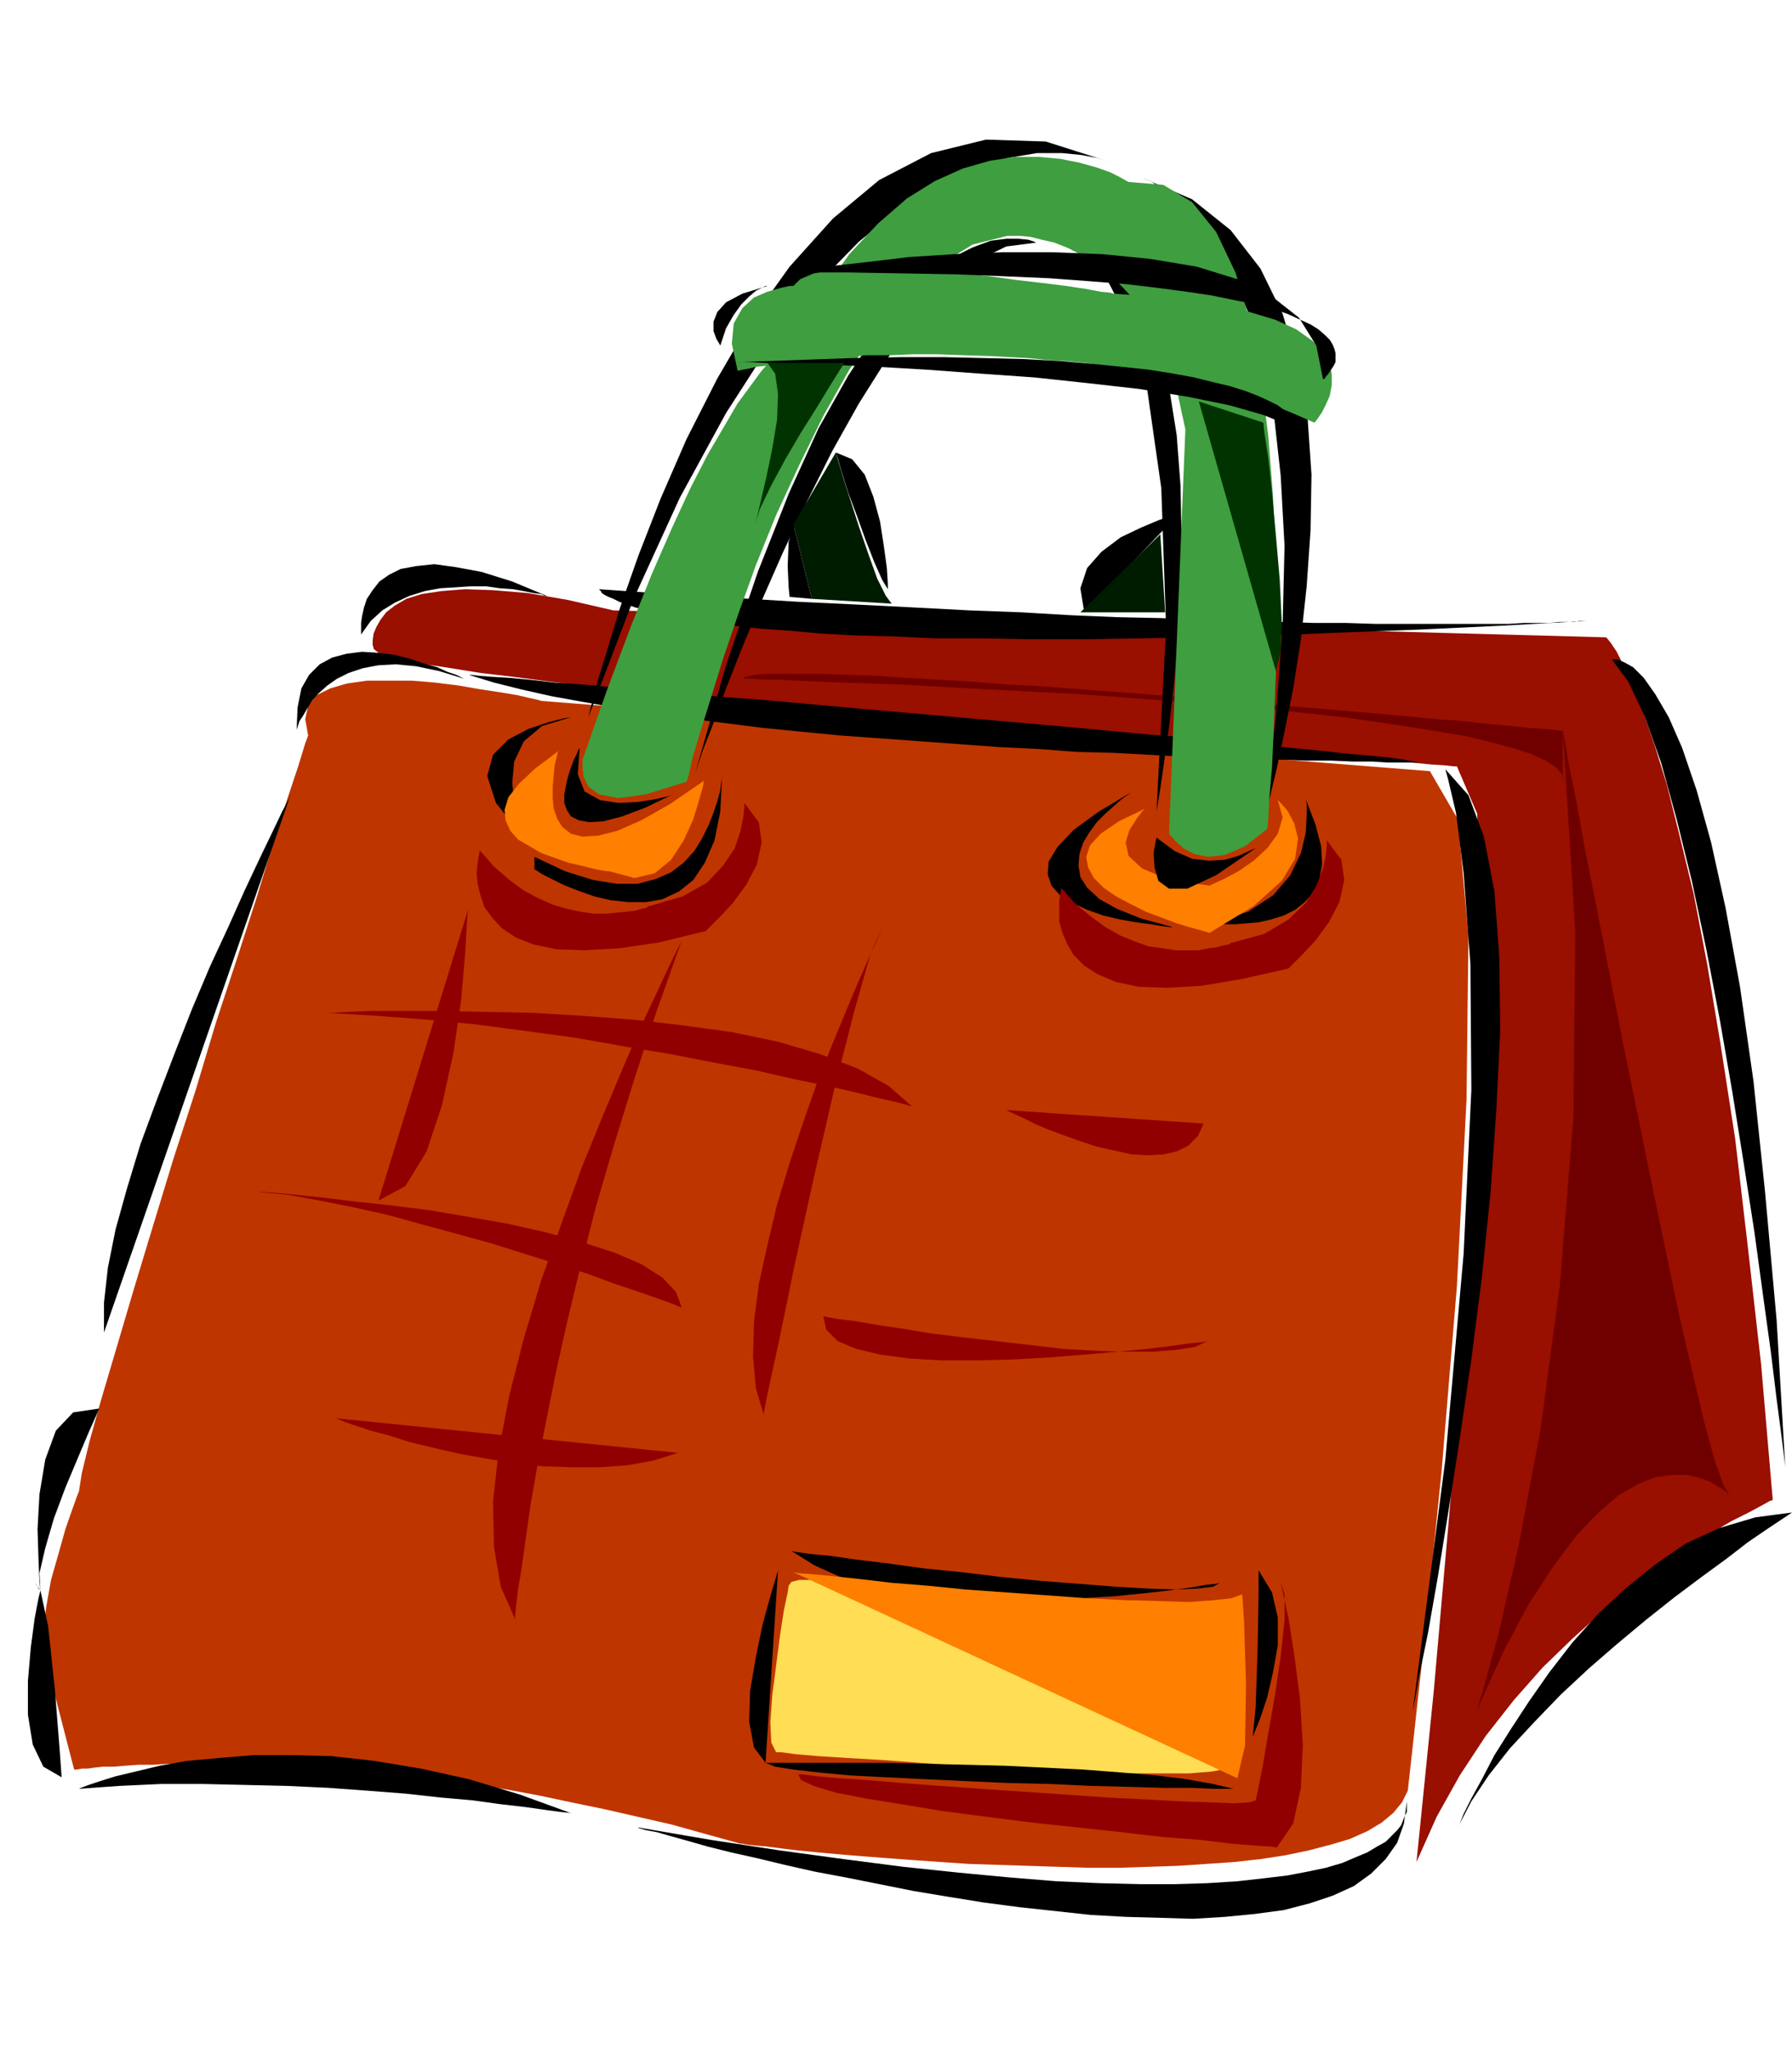 <svg xmlns="http://www.w3.org/2000/svg" width="1.861in" height="2.128in" fill-rule="evenodd" stroke-linecap="round" preserveAspectRatio="none" viewBox="0 0 1861 2128"><style>.pen1{stroke:none}.brush5{fill:#700000}.brush6{fill:#000}.brush7{fill:#3f9e3f}.brush10{fill:#910000}</style><path d="m562 728-3-1-9-2-13-3-18-3-20-3-23-4-24-3-24-2h-47l-21 3-17 5-14 7-9 11-3 14 3 17-3 8-7 23-12 36-15 47-17 56-20 62-22 67-21 70-23 71-21 69-20 66-18 61-16 54-12 43-8 33-3 19-2 5-5 14-7 20-7 25-8 28-5 28-3 26 1 23 31 120h3l5-1h6l7-1 9-1h11l12-1 14-1h15l16-1h57l22 1h22l24 1 25 2 26 2 27 2 28 3 29 3 30 4 31 4 32 5 32 6 33 7 34 7 35 8 35 8 36 10 36 10h2l5 1 9 1 12 1 15 2 17 2 20 2 22 2 24 2 26 2 27 2 29 2 29 2 31 1 31 1 31 1 31 1h32l31-1 30-1 30-2 29-2 27-3 26-4 24-5 23-6 20-6 18-8 15-9 12-10 9-11 6-12 5-45 13-119 17-167 16-193 10-194 2-170-11-121-29-50-923-73z" class="pen1" style="fill:#bf3500"/><path d="m891 1647-3-1-8-1-12-2-13-1-13-1h-12l-8 2-3 4-1 7-4 19-4 26-4 31-4 31-2 28 1 21 5 10h5l15 2 23 2 31 2 35 2 40 3 43 3 44 3 44 2 43 2 40 1h66l24-2 16-3 6-4-390-186z" class="pen1" style="fill:#ffdd54"/><path d="M388 674v-1l-1-3v-5l1-7 3-7 4-7 6-8 9-7 12-7 16-5 20-3 25-2 29 1 36 3 41 7 48 11 1031 28 1 1 4 5 6 9 7 14 9 20 11 27 12 35 13 42 13 52 15 62 14 73 14 84 15 97 13 111 14 124 12 140-3 1-9 5-13 7-18 9-22 13-25 16-27 19-29 21-31 25-31 28-31 30-30 34-29 37-27 41-24 43-21 47 5-49 13-129 16-182 17-209 13-209 5-182-6-129-21-49h-3l-9-1-15-1-21-2-25-2-29-2-34-3-37-3-41-3-43-4-46-4-48-4-50-4-51-5-52-5-52-5-52-4-52-5-51-5-50-6-49-5-46-5-44-5-42-5-38-5-34-4-31-5-26-4-22-5-16-4-11-3-5-4z" class="pen1" style="fill:#990f00"/><path d="M1623 759h-2l-7-1-12-1-15-1-19-2-23-2-25-3-28-2-31-3-33-3-35-3-36-3-38-3-38-3-40-4-39-3-40-3-39-3-39-3-38-2-36-3-36-2-33-2-31-2-29-1-27-1h-59l-12 1-8 2-4 2h10l11 1h16l20 1 23 1 26 1 29 1 31 1 34 2 36 2 37 2 38 2 40 2 40 3 40 3 40 3 40 4 39 3 38 4 37 4 35 5 33 5 31 5 29 5 25 6 22 6 19 6 15 7 11 7 6 7 1 8v-53z" class="pen1 brush5"/><path d="m482 705-2-1-6-3-9-3-11-5-14-4-15-5-16-4-17-2-16-1-16 2-15 4-13 7-11 11-8 14-4 20-1 24v-1l1-3 2-6 4-6 4-7 5-8 7-8 9-8 10-7 12-6 15-5 16-3 18-1 21 2 24 5 26 8zM302 825l-2 5-7 13-10 21-13 27-16 34-17 38-19 41-19 45-18 46-18 47-17 46-14 46-12 43-8 40-4 36v31l194-559zM82 1858l2-1 8-3 12-4 16-5 21-5 25-6 28-5 33-3 36-3h39l42 1 45 5 48 8 50 11 53 16 55 20-3-1-10-1-15-2-21-3-26-3-29-4-34-3-36-4-39-3-41-3-43-2-43-1-44-1h-44l-43 2-42 3zm580 40 2 1 7 2 11 2 14 4 18 5 21 6 24 6 27 6 29 7 31 7 32 6 35 7 35 7 36 6 37 6 38 5 37 4 37 4 36 2 36 1 34 1 33-2 31-3 30-4 27-7 24-8 22-10 18-13 15-15 12-17 7-20 3-23v11l-2 4-2 5-2 5-4 5-6 6-6 6-9 5-10 6-12 5-14 6-17 5-19 4-21 4-25 3-27 3-31 2-34 1h-37l-41-1-45-2-49-4-53-5-57-6-62-8-66-9-72-11-76-13zm805-120 2-10 5-28 9-44 10-57 11-68 12-77 12-82 11-86 9-88 6-86 4-82-1-76-5-68-11-57-16-43-24-27 3 11 8 34 8 63 7 94 1 131-8 170-19 214-34 262zm6-986h-32l-16-1h-20l-23-1h-26l-28-1-31-1-32-1-35-1-36-2-37-2-39-1-39-3-41-2-41-3-41-3-41-3-42-3-41-4-40-4-40-5-39-5-37-5-37-6-34-6-33-6-31-7-28-7-26-8h3l8 1 13 1 17 1 22 2 26 3 29 2 33 3 35 3 38 3 40 4 42 3 44 4 44 4 45 4 46 4 45 4 46 4 45 4 43 4 43 4 41 3 38 4 37 4 33 3 31 3 27 3 23 2 20 2 14 2 10 2 5 1zM375 659v-12l1-7 2-9 3-9 6-9 7-9 10-7 12-6 16-3 19-2 22 3 27 5 32 10 36 15h-2l-4-2-8-1-10-2-11-2-14-1-14-2h-16l-16 1-16 1-16 3-16 5-15 7-13 8-12 11-10 14zm247-47 1 1 1 1 1 2 3 2 4 2 5 2 6 3 8 3 9 3 12 3 13 3 16 4 18 3 21 3 23 3 27 3 29 2 33 3 36 2 39 1 44 2h47l51 1h56l60-1 64-1 70-2 74-3 79-3 85-4 90-5h-7l-5 1h-16l-10 1h-26l-16 1h-139l-31-1h-33l-36-1-38-1-41-1-43-2-46-1-48-2-51-3-54-2-57-3-59-3-63-3-66-4-68-4-72-5zm1052 73h6l7 3 9 5 11 11 12 17 14 24 14 32 15 44 15 54 15 68 15 82 14 98 12 115 12 133 9 153-1-9-3-24-5-38-6-49-8-58-9-66-11-71-12-75-13-75-14-73-15-71-16-65-16-58-17-48-17-36-17-23zm187 886-3 2-9 6-15 10-19 13-22 17-26 19-28 21-29 23-30 25-30 26-29 27-27 28-26 28-22 28-18 27-14 27 2-4 4-10 8-16 11-20 13-25 17-27 19-29 21-30 24-31 26-29 29-27 31-25 32-22 35-16 37-11 38-5zM795 1831h128l38 1 41 1 41 1 42 2 40 2 39 3 36 3 32 4 28 5 21 5h-20l-23-1h-29l-35-1-40-1-42-2-44-1-44-2-43-2-41-2-38-2-32-3-26-3-19-3-10-4zm506-27 2-5 6-15 7-21 6-26 5-28v-29l-6-26-14-23v26l-1 57-2 59-3 31zm-34-160-4 1-10 1-17 3-22 3-27 3-30 3-33 2-36 2h-36l-38-1-37-2-36-4-34-7-32-9-29-13-24-15 5 1 14 2 21 2 28 4 33 4 36 5 40 4 41 5 41 4 39 3 38 3 34 2 29 1 23-1 16-2 7-4zm-459-13-2 7-6 20-8 29-7 34-6 35-1 32 5 27 12 16 13-200zM602 777l-1 1-2 5-3 6-3 8-3 9-2 9-2 10v9l3 8 4 6 8 4 11 2 15-1 19-5 24-9 29-14-5 2-13 3-19 3-20 1-19-3-16-9-7-18 2-27z" class="pen1 brush6"/><path d="m611 745 2-8 6-24 11-36 14-46 19-54 23-59 27-62 32-63 35-60 40-56 45-50 48-40 54-28 57-14 62 2 66 21-3-1-10-3-16-3-20-2h-26l-30 5-34 10-38 17-40 25-43 35-45 46-46 59-47 73-48 88-48 105-47 123zm576-560 2 1 7 3 10 6 13 10 15 13 16 19 17 25 16 31 16 38 13 45 11 55 7 63 4 73-2 83-7 95-13 107 2-7 5-18 7-29 8-38 9-45 8-51 6-55 4-58 1-58-4-58-10-56-16-53-23-47-31-40-40-32-51-22zm-84 63 6 2 16 10 22 25 23 45 21 72 15 105 5 145-10 191 1-6 3-18 4-28 5-36 5-43 4-48 3-52 1-53-1-54-4-53-8-50-11-46-17-40-21-32-28-24-34-12z" class="pen1 brush6"/><path d="m722 803 2-6 6-18 11-28 13-36 17-43 20-48 22-50 25-53 26-52 28-50 29-46 31-42 30-34 32-26 31-15 31-4-2-1-6-2-10-1h-13l-16 2-19 7-22 11-24 18-26 25-28 35-29 44-31 55-31 68-32 81-33 97-32 112zm26-444-1-2-3-5-3-8v-10l4-10 9-10 17-9 26-8h-2l-4 2-6 3-7 6-8 8-8 11-8 14-6 18z" class="pen1 brush6"/><path d="m868 470 2 6 4 14 7 22 9 24 9 25 9 23 8 18 6 10v-6l-1-16-3-22-4-26-7-26-9-23-13-16-17-7zm258 166-4-25 7-21 15-17 20-15 21-10 19-8 15-5 5-1-98 102zM593 745l-7 1-16 4-21 7-21 11-16 16-6 22 9 28 29 36-2-5-4-13-4-18-2-21 2-22 10-21 19-16 30-9zm-38 158 2 1 6 4 10 5 12 6 15 6 17 6 17 4 19 2h18l17-3 17-8 15-12 12-18 10-23 6-30 2-38v2l-1 6-1 8-3 11-4 12-5 13-7 14-8 13-11 12-13 10-16 7-19 5h-21l-25-4-29-9-32-15v13zm623-82-2 1-4 3-7 5-8 7-9 8-9 9-8 11-6 10-4 12-1 12 2 12 7 11 13 12 18 10 25 10 33 9h-3l-8-1-12-2-15-2-17-3-17-4-17-6-15-7-13-8-9-10-4-12 1-13 9-15 17-18 26-19 37-22zm80 138h2l5 1h18l12-1 12-1 13-3 13-4 12-6 10-8 9-10 6-13 3-16-1-19-6-23-10-26 1 5v12l-1 18-5 21-11 23-18 21-26 17-38 12z" class="pen1 brush6"/><path d="m606 786-1 3v8l1 10 5 10 11 8 20 4 29-4 42-13 2-6 4-18 8-27 11-35 13-42 16-47 18-50 21-52 24-52 25-51 27-48 30-43 31-37 33-29 34-21 36-9h14l10 1 12 3 13 3 15 6 15 8 16 10 16 13 15 16 15 20 14 23 12 28 10 33 8 37-17 420 2 2 5 6 8 7 11 6 15 3 17-2 21-9 23-18 1-8 1-22 3-34 2-45 2-52 1-58-1-63-3-64-5-63-8-62-11-57-15-50-20-42-25-31-30-18-36-3-2-1-7-4-10-5-14-5-18-5-20-4-22-2h-25l-26 4-28 8-29 13-29 18-30 26-30 32-29 41-29 50h-1l-3 2-4 3-7 6-8 8-10 11-11 15-14 19-14 24-17 29-18 35-19 41-21 48-22 55-24 64-25 71z" class="pen1 brush7"/><path d="M824 297h-4l-9 2-14 4-14 6-12 11-9 16-2 21 6 28h1l4-1 6-1 8-2 10-1 13-2 14-2 17-2 18-2 20-1 22-2h24l25-1h26l28 1 30 1 18 1 19 1 19 2 19 1 20 2 20 3 20 2 21 4 22 4 21 4 22 6 22 6 22 7 23 7 22 9 23 10 1-1 3-4 4-6 4-8 4-9 2-11v-11l-2-12-7-12-11-11-17-12-22-10-30-9-37-8-46-6-55-4-3-1-10-1-16-3-20-3-24-3-26-3-29-4-30-3-30-2-29-2-28-1h-26l-22 2-18 3-14 6-7 7z" class="pen1 brush7"/><path d="m868 470 2 7 5 17 8 25 9 28 10 29 9 25 9 18 6 8-83-5-19-77 44-75zm337 85-83 81h88l-5-81z" class="pen1" style="fill:#001c00"/><path d="M769 376h7l19 1 31 1 39 1 46 2 52 3 54 4 57 4 56 6 53 6 50 8 44 9 35 10 27 11 15 13 1 14 1-1v-4l1-3v-3l-1-4-1-4-2-4-3-5-4-4-5-5-6-5-8-6-10-5-11-5-13-5-16-5-17-4-20-5-22-4-25-4-28-3-30-3-34-3-37-2-40-1-43-1h-47l-51 1-55 2-59 2zm46-93 6-1 18-3 27-3 36-4 42-5 47-3 50-2h52l52 2 50 5 48 8 42 13 36 18 28 22 18 29 7 35 2-1 1-2 2-2 2-3 2-3 2-3 2-4v-9l-1-4-2-5-3-5-5-5-7-6-8-5-11-5-13-6-15-5-18-5-21-4-24-5-27-4-30-4-34-4-38-3-41-3-46-2-50-2-55-1-59-1h-64z" class="pen1 brush6"/><path d="m1245 417 67 22 1 10 4 26 4 37 4 44 4 46 2 42-1 33-5 20-80-280zm-448-40h80l-4 6-10 16-14 23-17 27-17 29-15 28-11 23-5 16 2-7 4-17 6-26 6-29 5-30 1-27-3-21-8-11z" class="pen1" style="fill:#030"/><path d="m1534 1776 6-20 16-58 21-92 23-122 20-150 14-173 2-193-13-209 2 9 4 25 8 39 9 50 12 60 13 67 14 72 15 73 15 74 15 72 14 67 14 60 12 51 11 40 9 25 6 10-1-1-4-4-7-4-8-5-11-4-13-3h-15l-17 2-18 7-21 12-21 18-23 24-24 32-26 40-26 49-27 60z" class="pen1 brush5"/><path d="M498 883v2l-1 5-1 7-1 10 1 11 3 12 4 12 8 11 10 11 15 10 18 7 24 5 29 1 36-2 41-6 49-12 4-4 10-10 14-15 14-19 11-21 5-23-3-21-15-20v4l-1 10-3 15-6 18-12 18-17 18-25 14-34 10h-1l-3 2-5 1-7 2-9 1-10 1-11 1h-12l-14-2-14-3-14-4-16-7-15-8-15-11-16-14-15-17zm604 39v2l-1 5-1 7v21l3 11 5 12 7 12 11 11 14 9 19 8 24 5 29 1 35-2 42-7 49-11 4-4 10-10 14-15 14-19 11-21 5-23-3-21-15-20v4l-1 10-3 15-7 18-11 18-18 17-25 15-33 9h-1l-3 2-6 1-7 2-8 1-10 2h-24l-13-2-15-2-14-5-15-6-16-9-15-11-16-13-15-17zm-273 921h5l15 2 23 2 30 2 35 3 40 3 42 3 44 3 44 3 43 3 40 2 36 2 31 1 24 1 16-1 7-2 2-9 5-25 6-35 7-40 6-41 4-37v-27l-4-13 2 10 6 27 6 38 6 46 3 48-2 45-8 37-17 25-6-1-16-1-25-2-33-4-39-3-43-5-46-5-47-5-47-6-46-6-42-7-37-6-31-6-23-7-13-6-3-6zM486 945l-1 13-2 33-4 47-8 55-12 55-16 48-22 36-28 15 93-302zm222 32-3 6-9 18-13 28-17 36-19 44-21 50-22 54-21 58-21 59-18 60-15 59-11 57-6 53 1 48 7 41 15 34v-4l1-10 2-17 4-24 4-29 5-35 7-40 9-46 10-50 12-54 14-58 16-62 19-65 21-68 23-70 26-73zm209-14-2 4-6 12-8 19-11 25-13 31-14 34-15 38-14 40-14 42-13 43-10 42-9 41-5 39-1 36 3 33 8 27 4-21 12-55 16-78 20-91 21-91 21-82 17-60 13-28z" class="pen1 brush10"/><path d="M339 1052h6l16-1 25-1h73l45 1 49 1 51 3 53 4 52 6 51 7 48 10 44 13 39 15 32 18 24 21-4-1-11-3-18-4-24-6-30-7-35-7-39-9-43-8-46-9-48-8-51-9-51-7-53-7-52-5-52-4-51-3zm706 101 2 1 6 3 9 4 12 6 14 6 16 6 17 6 18 6 18 4 18 4 17 1 16-1 14-3 12-6 10-10 6-13-205-14zm-777 85h5l14 1 21 2 28 3 33 4 37 4 40 5 41 7 40 7 40 9 37 10 34 11 28 12 22 14 14 15 6 16-3-1-10-4-14-5-20-7-24-8-27-10-31-10-32-10-35-11-36-10-37-10-36-10-36-8-35-7-33-6-31-3zm587 129 4 1 11 2 17 2 23 4 27 4 30 5 33 4 35 4 35 4 34 4 34 2 31 1h28l25-2 19-3 13-6-5 1-12 1-21 3-25 3-31 3-34 3-37 3-37 2-38 1h-36l-34-2-30-4-25-6-19-8-12-12-3-14zm-507 106 3 1 7 3 12 4 15 5 19 5 22 7 25 6 26 6 28 5 29 5 30 3 30 1h29l28-2 28-5 25-8-356-36z" class="pen1 brush10"/><path d="m824 1633 5 1 14 1 21 2 28 3 34 4 37 3 40 4 42 3 42 3 41 3 40 2 36 1 31 1 26-2 18-2 11-4 2 29 2 63-1 65-8 34-461-214zM580 780l-1 2-1 5-2 8-1 11-1 11v12l1 11 4 11 5 8 9 7 12 3 16-1 20-5 25-11 30-17 35-24-1 6-4 14-6 20-10 22-13 20-17 14-21 5-26-7h-2l-7-1-9-2-12-3-13-3-14-5-14-5-12-7-12-7-8-9-5-11-1-11 4-13 11-14 17-16 24-18zm609 60-3 3-6 8-7 11-4 13 3 14 14 13 26 11 44 7 4-2 11-5 15-8 16-11 14-13 11-15 5-17-5-18 3 3 7 8 7 13 4 16-3 21-14 23-29 26-46 28-3-1-7-2-11-3-13-4-16-6-16-6-16-8-15-8-13-9-10-10-6-11-2-11 4-12 11-12 19-13 27-13z" class="pen1" style="fill:#ff7f00"/><path d="m103 1463-3 7-8 18-11 26-13 31-12 32-9 31-6 26 1 18-2 8-4 21-4 30-3 35v35l5 31 11 23 19 11-2-28-5-63-7-66-8-37-5-7 1 1 2 4 2 2-1-9-1-23-1-32 2-36 6-36 11-30 18-19 27-4zm1098-593-1 5-2 11 1 15 4 14 11 8h19l30-14 44-30-3 2-7 3-11 5-14 4-16 1-18-2-18-8-19-14zM824 545l19 77-23-2-1-10-1-22 1-25 5-18z" class="pen1 brush6"/></svg>
